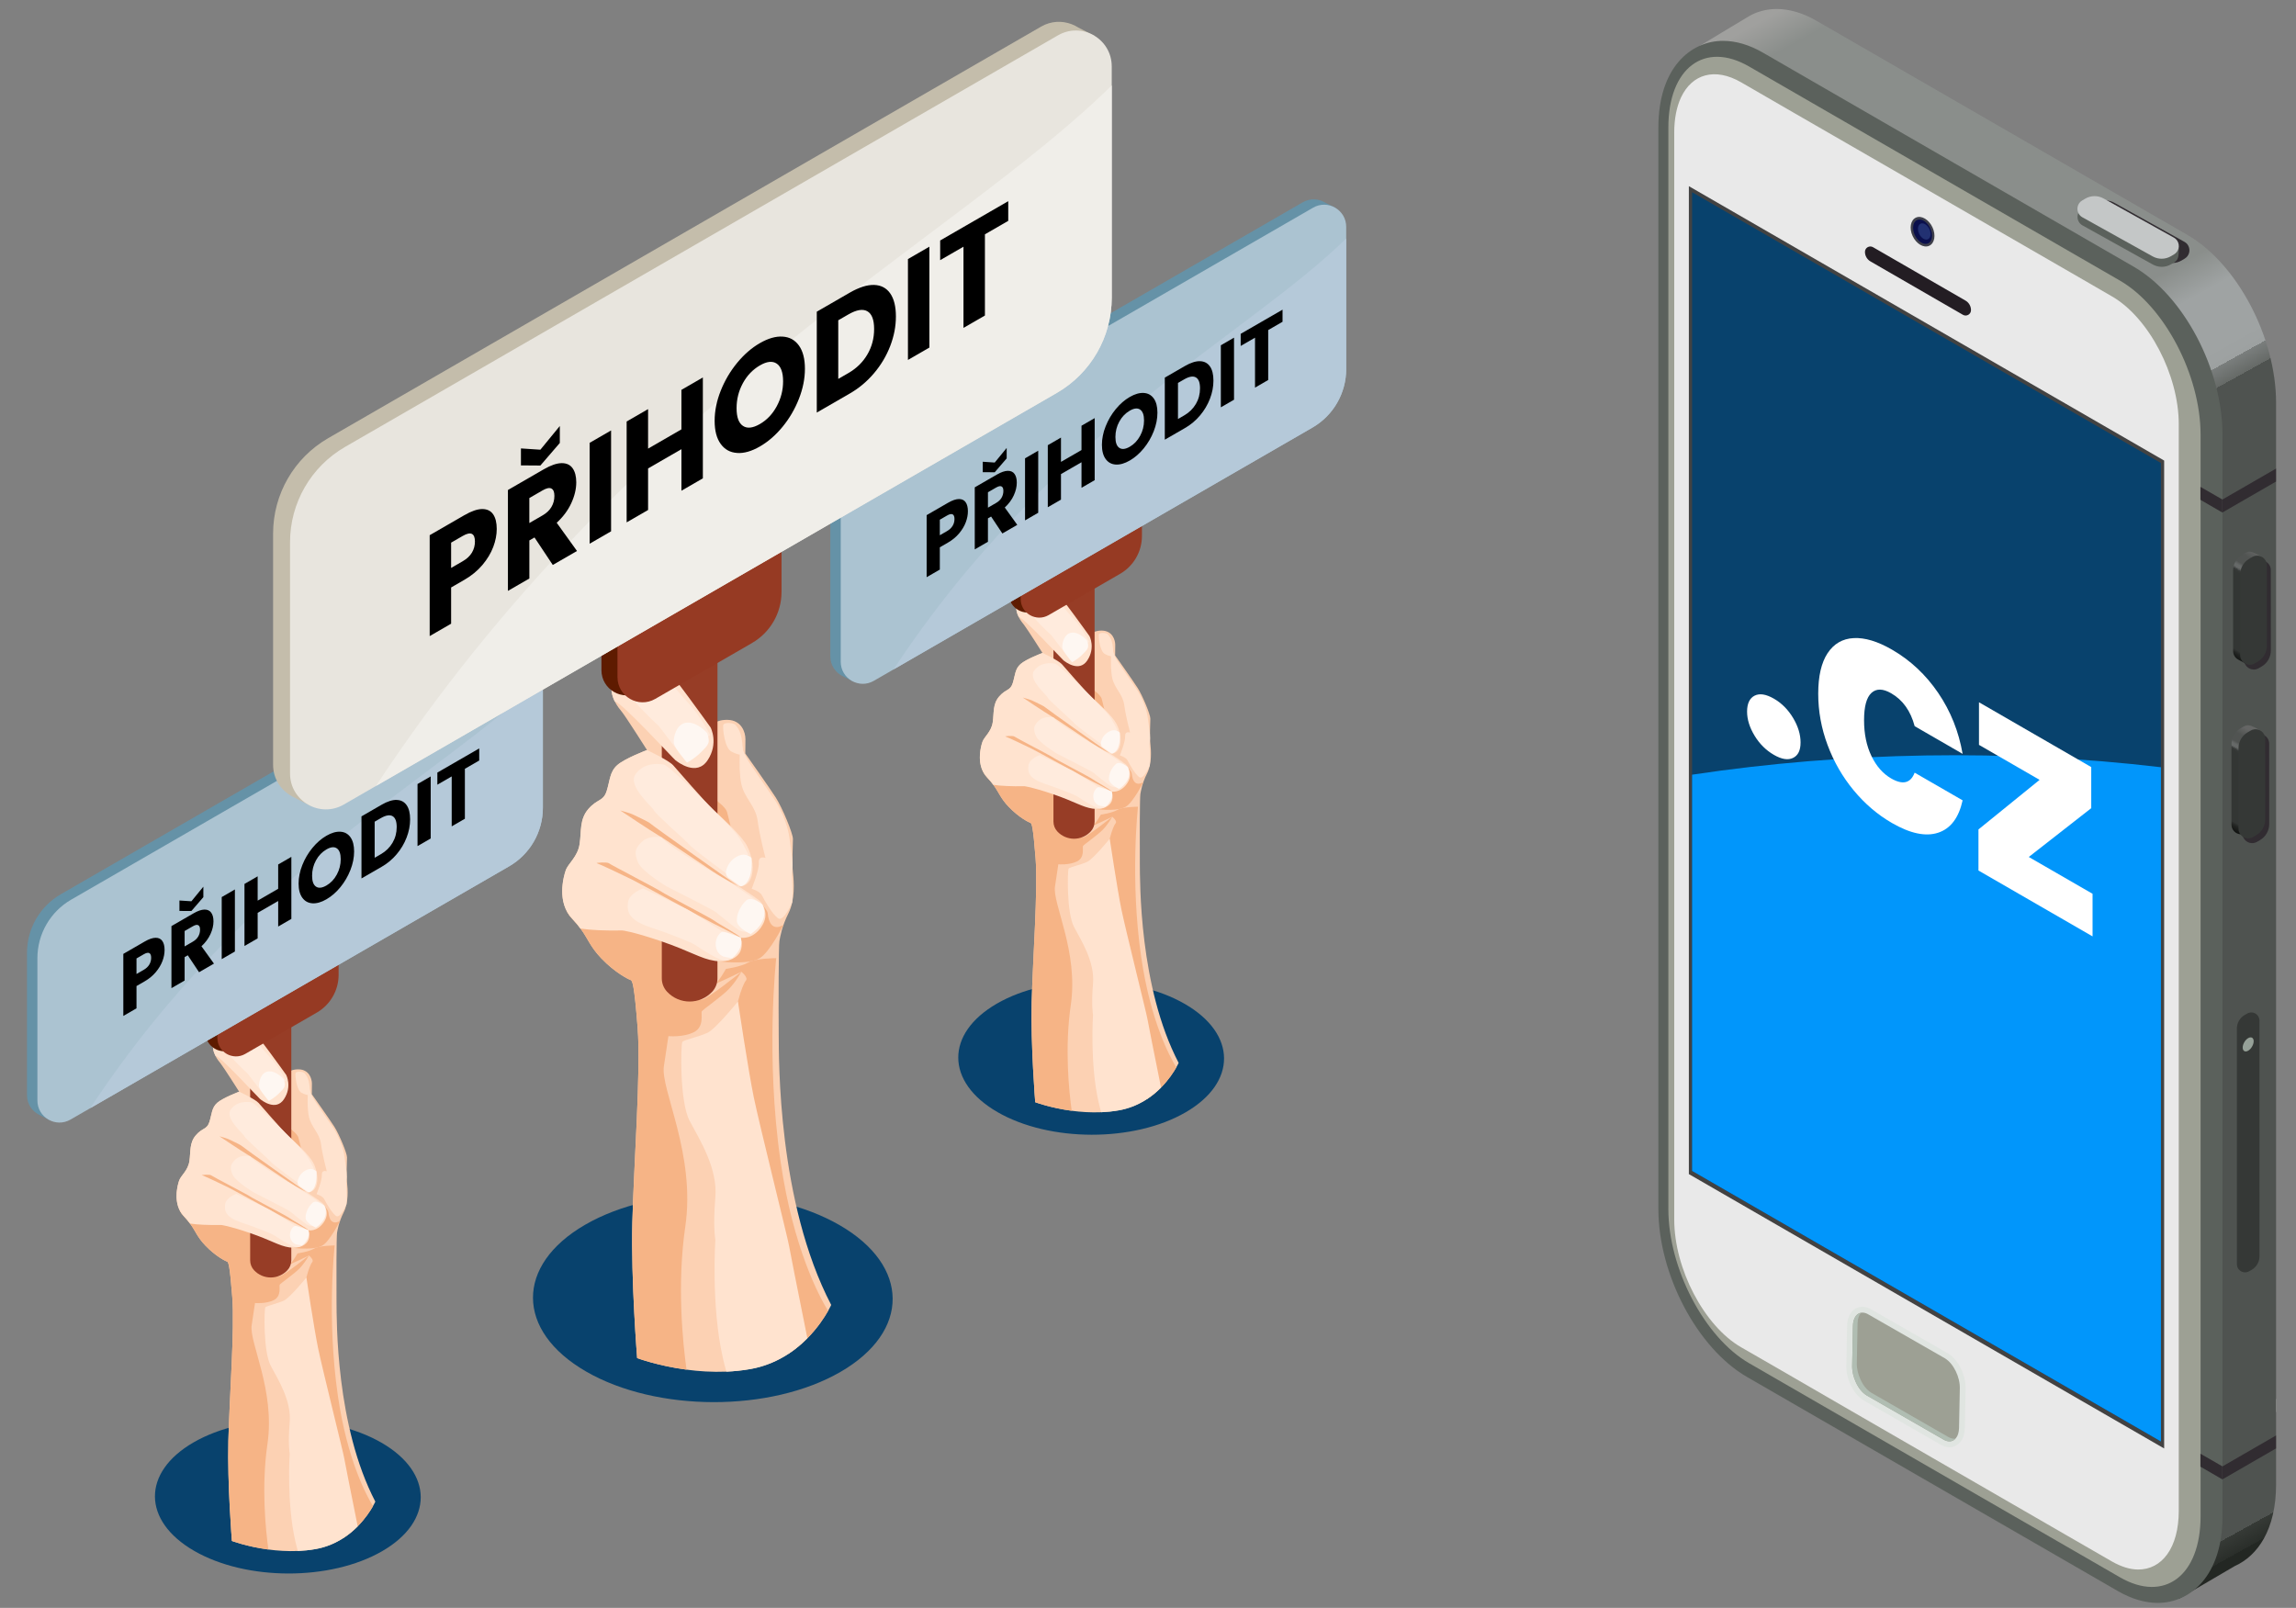 <?xml version="1.0" encoding="UTF-8"?>
<svg id="Vrstva_1" data-name="Vrstva 1" xmlns="http://www.w3.org/2000/svg" xmlns:xlink="http://www.w3.org/1999/xlink" viewBox="0 0 1148 804">
  <rect x="0" y="0" width="1148" height="804" fill="#808080" stroke="none"/>
  <defs>
    <style>
      .cls-1 {
        fill: #231d23;
      }

      .cls-1, .cls-2, .cls-3, .cls-4, .cls-5, .cls-6, .cls-7, .cls-8, .cls-9, .cls-10, .cls-11, .cls-12, .cls-13, .cls-14, .cls-15, .cls-16, .cls-17, .cls-18, .cls-19, .cls-20, .cls-21, .cls-22, .cls-23, .cls-24, .cls-25, .cls-26, .cls-27, .cls-28, .cls-29, .cls-30, .cls-31, .cls-32, .cls-33, .cls-34, .cls-35, .cls-36 {
        stroke-width: 0px;
      }

      .cls-2 {
        fill: #223172;
      }

      .cls-3 {
        fill: #000;
      }

      .cls-4 {
        fill: #e8e5de;
      }

      .cls-5 {
        fill: #0a0f4c;
      }

      .cls-6 {
        fill: url(#_Áĺçűě_ííűé_ăđŕäčĺíň_18);
      }

      .cls-7 {
        fill: #b0bdb2;
      }

      .cls-8 {
        fill: #312c31;
      }

      .cls-9 {
        fill: #fef7f2;
      }

      .cls-10 {
        fill: #424242;
      }

      .cls-11 {
        fill: #ffebdd;
      }

      .cls-12 {
        fill: #f6b486;
      }

      .cls-13 {
        fill: url(#_Áĺçűě_ííűé_ăđŕäčĺíň_17);
      }

      .cls-14 {
        fill: #abc3d1;
      }

      .cls-15 {
        fill: #96a198;
      }

      .cls-16 {
        fill: #ffe3cf;
      }

      .cls-17 {
        fill: #e0e5e1;
      }

      .cls-18 {
        fill: #fcd1b3;
      }

      .cls-19 {
        fill: #0196fb;
      }

      .cls-20 {
        fill: url(#_Áĺçűě_ííűé_ăđŕäčĺíň_18-2);
      }

      .cls-21 {
        fill: #5b615c;
      }

      .cls-22 {
        fill: #b5c9d9;
      }

      .cls-23 {
        fill: #353836;
      }

      .cls-24 {
        fill: #963a23;
      }

      .cls-25 {
        fill: #c4c7c7;
      }

      .cls-26 {
        fill: #08426d;
      }

      .cls-27 {
        fill: #3e3f4a;
      }

      .cls-28 {
        fill: #5e1b00;
      }

      .cls-29 {
        fill: #c4bdab;
      }

      .cls-30 {
        fill: #fff;
      }

      .cls-31 {
        fill: #6592a7;
      }

      .cls-32 {
        fill: #efedeb;
      }

      .cls-33 {
        fill: #973d26;
      }

      .cls-34 {
        fill: #f0eee9;
      }

      .cls-35 {
        fill: #e9e9e9;
      }

      .cls-36 {
        fill: #9da094;
      }
    </style>
    <linearGradient id="_Áĺçűě_ííűé_ăđŕäčĺíň_17" data-name="Áĺçűě˙ííűé ăđŕäčĺíň 17" x1="2490.32" y1="749.45" x2="2927.39" y2="-40.74" gradientTransform="translate(3695.2) rotate(-180) scale(1 -1)" gradientUnits="userSpaceOnUse">
      <stop offset="0" stop-color="#222622"/>
      <stop offset=".02" stop-color="#232723"/>
      <stop offset=".02" stop-color="#2a2e2a"/>
      <stop offset=".03" stop-color="#363a36"/>
      <stop offset=".03" stop-color="#464a47"/>
      <stop offset=".03" stop-color="#4f5350"/>
      <stop offset=".59" stop-color="#4f5350"/>
      <stop offset=".59" stop-color="#666a67"/>
      <stop offset=".6" stop-color="#7a7e7d"/>
      <stop offset=".6" stop-color="#8b8f8e"/>
      <stop offset=".6" stop-color="#969a9a"/>
      <stop offset=".6" stop-color="#9da1a1"/>
      <stop offset=".61" stop-color="#9fa3a3"/>
      <stop offset=".64" stop-color="#9fa3a3"/>
      <stop offset=".66" stop-color="#8a8e8b"/>
      <stop offset=".87" stop-color="#8a8e8b"/>
      <stop offset=".89" stop-color="#a0a09e"/>
    </linearGradient>
    <linearGradient id="_Áĺçűě_ííűé_ăđŕäčĺíň_18" data-name="Áĺçűě˙ííűé ăđŕäčĺíň 18" x1="2559.44" y1="365.81" x2="2592.14" y2="424.9" gradientTransform="translate(3695.2) rotate(-180) scale(1 -1)" gradientUnits="userSpaceOnUse">
      <stop offset=".07" stop-color="#656665"/>
      <stop offset=".13" stop-color="#515452"/>
      <stop offset=".19" stop-color="#515452"/>
      <stop offset=".21" stop-color="#666968"/>
      <stop offset=".23" stop-color="#666968"/>
      <stop offset=".23" stop-color="#5c5f5e"/>
      <stop offset=".24" stop-color="#494c4b"/>
      <stop offset=".24" stop-color="#3c3f3e"/>
      <stop offset=".25" stop-color="#353836"/>
      <stop offset=".26" stop-color="#333634"/>
      <stop offset=".72" stop-color="#333634"/>
      <stop offset=".74" stop-color="#232523"/>
      <stop offset=".78" stop-color="#111311"/>
      <stop offset=".81" stop-color="#0b0d0b"/>
    </linearGradient>
    <linearGradient id="_Áĺçűě_ííűé_ăđŕäčĺíň_18-2" data-name="Áĺçűě˙ííűé ăđŕäčĺíň 18" x1="2556.04" y1="276.72" x2="2593.38" y2="338.64" xlink:href="#_Áĺçűě_ííűé_ăđŕäčĺíň_18"/>
  </defs>
  <g>
    <polygon class="cls-32" points="1138 706.03 1111.18 721.52 1111.18 715.04 1138 699.55 1138 706.03"/>
    <g>
      <path class="cls-13" d="M849.93,22.87l25.05-15.04c.57-.3,1.14-.61,1.72-.87l.06-.03h0c3.69-1.63,7.61-2.43,11.52-2.43,6.48,0,13.21,1.99,20,5.91l185.43,107.06c24.86,14.35,44.33,51.24,44.33,83.98v540.81c0,22.56-9.22,35.71-20.65,40.82l-27.98,16.39-13.67-44.33-155.91-90.01c-24.86-14.35-44.33-51.24-44.33-83.99V105.79l-25.57-82.92Z"/>
      <path class="cls-8" d="M1094.04,122.68c-.43-.73-1.05-1.32-1.8-1.74l-35.14-19.57c-2.86-1.6-6.39-1.55-9.21.13l-1.51.9c-2.29,1.36-3.04,4.34-1.68,6.64.43.72,1.05,1.32,1.79,1.74l35.15,19.56c2.86,1.6,6.38,1.56,9.2-.12l1.51-.9c2.29-1.36,3.05-4.33,1.69-6.63Z"/>
      <path class="cls-8" d="M1133.94,369.43c.42.73.64,1.56.65,2.41l.02,40.23c0,3.28-1.75,6.34-4.58,7.99l-1.52.89c-2.3,1.34-5.27.55-6.62-1.76-.42-.73-.65-1.56-.65-2.41v-40.23c-.03-3.27,1.73-6.33,4.57-7.98l1.52-.89c2.3-1.34,5.27-.55,6.61,1.75Z"/>
      <path class="cls-8" d="M1134.76,282.64c.42.73.64,1.56.65,2.41l.02,40.23c0,3.28-1.75,6.34-4.58,7.98l-1.52.89c-2.3,1.34-5.27.55-6.62-1.76-.42-.73-.65-1.56-.65-2.41v-40.22c-.03-3.27,1.73-6.33,4.57-7.98l1.52-.89c2.3-1.34,5.27-.56,6.61,1.75Z"/>
      <path class="cls-21" d="M1078.96,801.5c16.07,0,32.29-13.39,32.29-43.31V217.38c0-32.74-19.47-69.63-44.33-83.98l-185.43-107.06c-6.79-3.92-13.52-5.91-20-5.91-16.07,0-32.3,13.39-32.3,43.31v540.81c0,32.74,19.47,69.63,44.33,83.99l185.43,107.06c6.79,3.92,13.52,5.91,20,5.91Z"/>
      <path class="cls-36" d="M874.52,681.63l185.43,107.06c22.28,12.86,40.34-.79,40.34-30.5V217.38c0-29.71-18.06-64.22-40.34-77.08l-185.43-107.06c-22.28-12.86-40.34.79-40.34,30.5v540.81c0,29.71,18.06,64.22,40.34,77.08Z"/>
      <path class="cls-35" d="M837.12,66.42v543.39c0,24.68,14.98,53.24,33.44,63.87l17.24,9.93,37.8,21.89,40.29,23.28,67.06,38.73,23.05,13.3c4.59,2.61,8.88,3.95,12.89,4.01,12.02.17,20.49-10.8,20.49-29.32V212.09c0-24.62-14.98-53.24-33.38-63.87l-14.22-8.24-51.91-29.96-26.24-15.15-67.06-38.67-26.01-15.04c-13.18-7.61-24.56-4.07-30.02,7.49-2.21,4.7-3.43,10.68-3.43,17.77Z"/>
      <polygon class="cls-10" points="844.43 587.09 1082.08 724.29 1082.08 230.3 844.43 93.09 844.43 587.09"/>
      <polygon class="cls-26" points="846.05 96.12 846.05 585.5 1080.47 720.79 1080.47 231.53 846.05 96.12"/>
      <path class="cls-19" d="M846.05,387.37v198.13l234.42,135.29v-337.15c-77.38-9.13-157.64-7.81-234.42,3.73Z"/>
      <polygon class="cls-8" points="1138 240.8 1111.18 256.29 1111.18 249.8 1138 234.32 1138 240.8"/>
      <polygon class="cls-8" points="1100.21 726.91 1100.21 733.38 1111.18 739.75 1111.18 733.22 1100.21 726.91"/>
      <polygon class="cls-8" points="1100.21 243.45 1100.21 249.92 1111.18 256.29 1111.18 249.76 1100.21 243.45"/>
      <polygon class="cls-8" points="1138 724.27 1111.18 739.76 1111.18 733.28 1138 717.79 1138 724.27"/>
      <path class="cls-23" d="M1129.18,508.29c.36.61.55,1.32.55,2.04l.02,117.85c0,2.77-1.48,5.36-3.87,6.75l-1.29.74c-1.95,1.13-4.45.47-5.59-1.48-.36-.62-.55-1.32-.54-2.04l-.02-117.85c0-2.77,1.47-5.36,3.87-6.75l1.29-.74c1.95-1.13,4.46-.47,5.59,1.48Z"/>
      <path class="cls-15" d="M1126.83,520.66c0,1.74-1.23,3.85-2.74,4.73-1.51.87-2.74.17-2.74-1.56,0-1.74,1.23-3.86,2.75-4.73,1.51-.87,2.74-.17,2.74,1.57Z"/>
      <g>
        <path class="cls-6" d="M1128.93,364.56c3.43,2.16,2.1,2.87,2.1,3.73l-1.92,39.38c.01,3.28-1.75,6.33-4.58,7.98l-1.52.89c-2.3,1.34-5.27.55-6.62-1.76-.42-.73-.65-1.56-.65-2.41v-40.22c-.03-3.27,1.73-6.33,4.57-7.98l1.52-.89c2.3-1.34,4.14-.27,7.1,1.28Z"/>
        <path class="cls-23" d="M1131.96,367.04c.42.73.64,1.56.65,2.41l.02,40.23c0,3.28-1.75,6.34-4.58,7.98l-1.52.89c-2.3,1.34-5.27.55-6.62-1.75-.42-.73-.65-1.56-.65-2.41v-40.22c-.03-3.27,1.73-6.34,4.57-7.98l1.52-.89c2.3-1.34,5.27-.55,6.61,1.75Z"/>
      </g>
      <g>
        <path class="cls-20" d="M1129.75,277.77c3.43,2.16,2.1,2.87,2.1,3.73l-1.92,39.38c.01,3.28-1.75,6.33-4.58,7.98l-2.02,3.26s-2.83-1.54-4.27-2.33c-.74-.41-1.39-1.02-1.85-1.8-.42-.72-.65-1.56-.65-2.41v-40.22c-.03-3.28,1.73-6.34,4.57-7.98l1.52-.89c2.3-1.34,4.14-.27,7.1,1.28Z"/>
        <path class="cls-23" d="M1132.78,280.25c.42.73.64,1.56.65,2.41l.02,40.23c0,3.28-1.75,6.34-4.58,7.98l-1.52.89c-2.3,1.34-5.27.55-6.62-1.76-.42-.73-.65-1.56-.65-2.41v-40.22c-.03-3.27,1.73-6.33,4.57-7.98l1.52-.89c2.3-1.34,5.27-.55,6.61,1.75Z"/>
      </g>
      <g>
        <path class="cls-21" d="M1089.42,124.4c-.22-4.05-1.49-3.23-2.24-3.65l-35.35-17.46c-2.85-1.6-6.38-1.55-9.2.12l-1.52.9c-2.29,1.36-3.04,4.34-1.68,6.64.43.72,1.05,1.33,1.79,1.74l35.15,19.56c2.86,1.6,6.38,1.56,9.2-.12l1.52-.9c2.29-1.36,2.25-3.49,2.33-6.83Z"/>
        <path class="cls-25" d="M1088.72,120.55c-.43-.72-1.05-1.32-1.8-1.74l-35.14-19.57c-2.86-1.6-6.39-1.55-9.21.12l-1.51.9c-2.29,1.36-3.04,4.34-1.68,6.64.43.72,1.05,1.33,1.79,1.74l35.15,19.56c2.85,1.6,6.38,1.56,9.2-.12l1.52-.9c2.29-1.36,3.05-4.33,1.69-6.63Z"/>
      </g>
      <path class="cls-1" d="M936.52,123.61l46.22,26.69c1.71.98,2.76,2.81,2.76,4.78h0c0,2.08-2.25,3.37-4.04,2.33l-46.22-26.69c-1.71-.99-2.76-2.8-2.76-4.78,0-2.07,2.24-3.37,4.04-2.33Z"/>
      <g>
        <path class="cls-27" d="M964.56,122.92c2.74-1.2,3.5-5.34,1.69-9.24-1.81-3.9-5.5-6.09-8.24-4.89-2.74,1.2-3.5,5.34-1.69,9.24,1.81,3.9,5.5,6.09,8.24,4.89Z"/>
        <path class="cls-5" d="M962.73,121.96c-1.96-.07-4.15-1.88-5.32-4.4-1.5-3.24-.98-6.63,1.16-7.57.39-.17.82-.25,1.28-.23,1.96.06,4.15,1.87,5.32,4.4.74,1.59,1.01,3.27.77,4.72-.23,1.4-.92,2.41-1.92,2.85-.39.17-.82.25-1.28.24Z"/>
        <path class="cls-2" d="M963.09,119.79c-1.3-.04-2.75-1.24-3.53-2.92-1-2.15-.65-4.4.77-5.02.26-.11.54-.17.85-.16,1.3.04,2.75,1.25,3.53,2.92.49,1.06.67,2.16.51,3.13-.16.93-.61,1.6-1.28,1.89-.26.11-.54.17-.85.16Z"/>
      </g>
      <g>
        <path class="cls-17" d="M974.76,723.67c2.23,0,4.21-1.02,5.58-2.88,1.23-1.43,1.97-3.7,2.08-6.58l.39-19.85c.2-6.66-3.62-14.39-8.71-17.55l-38.26-21.95c-1.48-.92-3.08-1.42-4.64-1.42-3.66,0-7.44,2.91-7.64,9.42l-.39,19.83c-.1,3.16.64,6.53,2.13,9.73,1.49,3.37,3.81,6.17,6.51,7.82l38.33,22.03c1.49.92,3.07,1.4,4.61,1.4Z"/>
        <path class="cls-36" d="M926.08,682.74c-.08,2.79.59,5.74,1.86,8.44,1.27,2.87,3.2,5.23,5.4,6.58l38.25,21.98c2.61,1.6,4.97,1.26,6.41-.68.93-1.09,1.44-2.78,1.52-4.97l.39-19.8c.17-5.65-3.12-12.41-7.34-15.02l-38.17-21.89c-4.21-2.62-7.76-.09-7.93,5.57l-.39,19.79Z"/>
        <path class="cls-7" d="M926.47,662.95c.11-3.73,1.71-6.04,3.99-6.46-.98,1.12-1.6,2.87-1.66,5.13l-.39,19.79c-.08,2.78.59,5.74,1.86,8.44,1.27,2.87,3.2,5.23,5.4,6.58l38.25,21.98c1.36.83,2.63,1.12,3.76.95-1.45,1.62-3.64,1.87-6.08.38l-38.25-21.98c-2.2-1.35-4.14-3.71-5.4-6.58-1.27-2.7-1.94-5.66-1.86-8.44l.39-19.79Z"/>
      </g>
    </g>
  </g>
  <g>
    <path class="cls-26" d="M592.71,556.26c-25.87,14.93-67.94,14.86-93.97-.17-26.03-15.03-26.16-39.32-.29-54.25,25.87-14.93,67.94-14.86,93.97.17,26.03,15.03,26.16,39.32.29,54.25Z"/>
    <g>
      <path class="cls-31" d="M667.9,104.04l-5.09-2.59c-.63-.4-1.29-.74-1.99-1.01l-.08-.04h0c-2.91-1.09-6.3-1-9.38.77l-219.28,126.6c-10.47,6.04-16.91,17.21-16.91,29.3v71.14c0,4.39,2.47,7.92,5.86,9.73h0s5.76,2.97,5.76,2.97l1.3-1.83c1.23-.22,2.45-.63,3.63-1.31l219.28-126.6c10.47-6.04,16.91-17.21,16.91-29.3v-71.14c0-1.84-.45-3.51-1.2-4.99l1.2-1.69Z"/>
      <g>
        <path class="cls-18" d="M589.32,531.49s-.37.85-1.15,2.22c-1.33,2.35-3.82,6.24-7.65,10.1-1.98,2-4.3,3.99-7,5.76-3.91,2.57-8.59,4.66-14.13,5.64-2.96.52-5.93.82-8.82.95-5.23.21-10.24-.13-14.71-.73-10.67-1.42-18.25-4.28-18.25-4.28,0,0-2.31-28.68-1.77-50.1.53-21.41,3.19-55.77,1.95-71.87-1.24-16.11-1.95-17.53-2.57-17.71-.62-.18-5.66-2.57-10.89-8.05-4.07-4.27-4.81-7.1-7.65-10.97-.81-1.1-1.78-2.29-3.06-3.63-.85-.89-1.52-1.86-2.05-2.86-3.01-5.77-1.11-12.84-.34-15.03.88-2.56,4.42-4.95,5.13-9.73.71-4.78-.09-9.08,3.23-12.93,3.32-3.85,5.53-2.74,6.78-6.68,1.23-3.94,1.1-7.09,3.93-9.56,2.84-2.49,10.94-5.53,10.94-5.53,0,0-7.62-12.01-9.14-13.94-.72-.91-1.87-2.24-2.76-4.04-.99-2-1.66-4.57-1.02-7.79,1.2-6.11,8.17-7.44,9.62-7.44s7.57,1,9.7,2.39c2.05,1.35,16.16,21.09,17.1,22.41.03.05.04.07.04.07,0,0,.98-2.92,6.2-2.84,5.21.09,6.64,4.64,6.64,7.09s-.05,5.35-.05,5.35c0,0,8.96,12.65,11.29,16.3,2.33,3.65,6.31,13.15,6.31,15.27s-.4,9.03,0,12.48c.39,3.45.86,9.95-1.67,15-2.52,5.04-2.98,8.57-3.31,10.16-.33,1.59-.35,24.56-.27,34.38.09,9.83-.39,62.14,19.39,100.11Z"/>
        <path class="cls-12" d="M556.12,408.41c-.12.22-2.07,3.79-4.74,6.5-2.74,2.79-9.46,7.43-9.87,8.1-.4.66,1.06,5.7-2.92,7.69-3.98,2-9.42,1.47-9.42,1.47,0,0-.4,2.66-1.68,11.15-1.29,8.5,11.83,32.5,7.91,59.22-3.13,21.35-.92,42.99.46,52.88-10.67-1.42-18.25-4.28-18.25-4.28,0,0-2.31-28.68-1.77-50.1.53-21.41,3.19-55.77,1.95-71.87-1.24-16.11-1.95-17.53-2.57-17.71-.62-.18-5.66-2.57-10.89-8.05-4.07-4.27-4.81-7.1-7.65-10.97-.81-1.1-1.78-2.29-3.06-3.63-.85-.89-1.52-1.86-2.05-2.86,6.98-7.91,15.03,1.18,22.58,3.87,7.83,2.79,19,9.77,19,9.77,0,0,3.22,5.85,3.04,6.38-.18.53-2.78,8.68-1.47,10.4,1.34,1.73,4.53,2.93,7.03,2.26,2.46-.66,13.89-9.86,14.35-10.22Z"/>
        <path class="cls-12" d="M588.17,533.71c-1.33,2.35-3.82,6.24-7.65,10.1-1.98,2-4.3,3.99-7,5.76-2.08-.16-3.88-1.74-4.51-5.86-1.73-11.15-15.09-98.44-15.63-109.76-.53-11.33,3.27-21.02,4.38-22.22,1.1-1.2-1.64-3.31-1.64-3.31,0,0-10.89,5.26-9.49,4.24,1.4-1.01,3.79-5.31,3.79-5.31,0,0,5.56-.79,8.26-2.38,2.7-1.58,10.31-1.59,10.31-1.59,0,0-4.07,36.15,1.61,75.18,4.66,31.99,14.24,49.78,17.55,55.16Z"/>
        <path class="cls-12" d="M542.07,331.98s-1.37,1.54,0,4.46c1.37,2.92,4.16,8.17,5.69,9.36,1.53,1.19,2.86,2.59,3.12,3.72s1.28,5.09,1.28,5.09c0,0-20.39-14.23-21.23-22.51-.84-8.28,11.13-.12,11.13-.12Z"/>
        <path class="cls-12" d="M571.72,391.03s-5.06,10.1-8.78,12.34c-3.72,2.25-12.15,1.61-15.25,1.12-3.1-.48,13.7-23.47,13.7-23.47,0,0,4.32,4.18,4.47,5.74.8,7.98,5.86,4.26,5.86,4.26Z"/>
        <path class="cls-16" d="M574.9,382.78s-3.12,7.35-5.24,5.84c-2.12-1.51-5.05-6.64-5.84-8.32-.8-1.68-3.89-2.57-3.89-2.57,0,0,2.82-6.9,2.65-9.65-.18-2.74,2.46-1.77,2.46-1.77,0,0-2.19-8.23-2.9-13.72-.71-5.49-4.87-8.32-6.02-13.54-.67-3.03-.74-7.64-.58-10.84.12-2.31.35-3.89.58-3.59.53.71.11,2.39,3.82,7.79,3.71,5.4,8.31,12.13,8.31,12.13,0,0,4.58,6.64,5.66,14.52,1.09,7.88,1.36,9.41.99,11.92-.37,2.51.46,7.11,0,11.8Z"/>
        <path class="cls-16" d="M556.45,328.27s-1.59.07-4.05-1.26c-2.46-1.33-3.19-8.43-2.99-9.69.2-1.26,3.92-1,4.65,0,.73,1,1.92,2.16,2.39,6.41.53,4.78,0,4.55,0,4.55Z"/>
        <path class="cls-18" d="M545.47,320.1s1.01,1.6.39,6.38c-.62,4.78-3.04,8.32-3.27,9.43-.23,1.11,2.86,6.83,2.86,6.83,0,0-6.44-5.3-6.97-6.43-.53-1.13-3.86-4.53-3.08-5.95.78-1.42,10.08-10.25,10.08-10.25Z"/>
        <path class="cls-33" d="M526.73,389.86v20.97c0,1.83.69,3.58,1.93,4.92h0c4.51,4.86,12.2,4.86,16.71,0h0c1.24-1.34,1.93-3.09,1.93-4.92v-50.54l-20.57-11.51v41.07Z"/>
        <polygon class="cls-33" points="526.73 331.13 526.73 235.13 547.3 231.1 547.3 318.34 547.3 350.57 526.73 331.13"/>
        <path class="cls-16" d="M580.52,543.81c-4.83,4.9-11.78,9.75-21.13,11.4-2.96.52-5.93.82-8.82.95-.48-1.71-.9-3.39-1.27-5.01-4.42-19.3-2.79-43.73-2.79-43.73,0,0-.92-4.78,0-15.57.92-10.8-5.7-21.24-9.49-28.33-3.79-7.09-3.29-28.5-2.69-29.21.62-.71,6.3-1.94,9.3-3.37,3.01-1.41,11.23-11.54,11.23-11.54,0,0,3.82,25.52,5.86,35.43,2.04,9.92,12.83,53.11,13,54.7.1.79,3.41,17.47,6.79,34.28Z"/>
        <path class="cls-16" d="M543.68,330.2c-4.11,6.25-11.15.62-11.95,0-.8-.62-20.1-21.67-22.39-21.69-.99-2-1.66-4.57-1.02-7.79,1.2-6.11,8.17-7.44,9.62-7.44s7.57,1,9.7,2.39c2.05,1.35,16.16,21.09,17.1,22.41.03.05.04.07.04.07,0,0,3.02,5.79-1.1,12.03Z"/>
        <path class="cls-11" d="M544.57,320.96s-3.59-7.22-8.1-11.91c-4.52-4.69-8.85-11.51-12.57-12.57-3.72-1.06-5.49-2.48-11.33.88-5.84,3.36,13.01,20.18,13.01,20.18,0,0,7.53,9.86,7.65,10.03.12.16,11.34-6.62,11.34-6.62Z"/>
        <path class="cls-9" d="M543.46,320.2s-3.58-4.2-7.52-3.85c-3.94.35-4.96,5.58-4.78,7.43.18,1.86,4.87,7.35,4.87,7.35,0,0,2.79-1.42,5.27-3.94,2.48-2.52,3.59-3.27,2.17-6.99Z"/>
        <path class="cls-16" d="M563.49,391.87c-3.39,4.84-7.64,3.92-7.64,3.92,0,0,.93,2.45,0,4.84-.93,2.39-4.31,4.52-9.56,3.72-5.25-.8-8.9-3.52-19.78-7.23-10.9-3.72-14.34-3.98-14.34-3.98-6.64.11-11.63-.13-15.49-.7-.81-1.1-1.78-2.29-3.06-3.63-5.76-6.02-3.28-15.32-2.39-17.89.88-2.56,4.42-4.95,5.13-9.73.71-4.78-.09-9.08,3.23-12.93,3.32-3.85,5.53-2.74,6.78-6.68,1.23-3.94,1.1-7.09,3.93-9.56,2.84-2.49,10.94-5.53,10.94-5.53,0,0,7.97,3.72,9.69,5.62,1.73,1.9,11.44,13.3,15.23,16.81,3.78,3.53,10.16,9.3,12.08,13.02,1.92,3.72,2.79,8.63,1.39,12.01-1.31,3.19-4.21,2.91-4.55,2.87.49.32,7.23,4.66,7.93,5.49.73.87,3.86,4.72.47,9.56Z"/>
        <path class="cls-12" d="M555.09,376.82s-4.55-2.21-9.39-5.39c-4.85-3.19-17.93-12.15-20.38-13.54-2.46-1.39-13.94-9.09-13.94-9.09,0,0,3.85,1.06,4.45,1.39.6.33,6.11,2.79,6.7,3.45.6.66,30.91,22.11,32.56,23.19Z"/>
        <path class="cls-12" d="M555.86,395.79s-6.57-3.52-9.96-5.18c-3.39-1.66-26.49-14.47-30.41-16.4-3.92-1.93-11.95-5.71-12.75-5.91-.8-.2,3.85-.53,4.45,0,.6.53,19.05,10.09,19.58,10.62.53.53,18.12,9.63,19.39,10.62,1.26,1,9.49,5.45,9.69,6.24Z"/>
        <path class="cls-11" d="M519.81,377.6s-5.11,1.73-5.58,5.18c-.46,3.45.38,6.55,8.08,9.12,7.7,2.57,15.22,5.56,16.73,6.58,1.5,1.03,7.1,4.68,9.83,5.54,2.72.86,4.7-1.08,5.6-2.45s-5.24-7.97-5.24-7.97c0,0-10.12-6.61-12.71-8.03-2.59-1.41-16.7-7.97-16.7-7.97Z"/>
        <path class="cls-11" d="M526.73,358.76s-4.43-1.03-7.26,1.54c-2.83,2.57-2.92,4.38-1.5,7.72,1.42,3.34,10.45,8.8,10.45,8.8,0,0,17.55,8.88,18.22,9.5.67.62,7.25,5.91,8.55,6.67,1.29.76,3.97,1.01,4.75,0,.79-1.01,2.12-10.67,2.12-10.67,0,0-5.91-4.12-9.04-6.21-3.12-2.09-24.68-14.17-26.29-17.35Z"/>
        <path class="cls-11" d="M544.91,347.69s-15.51-15.52-17.42-15.84c-1.91-.32-7.16-.94-10.42,3.49-3.26,4.43,6.29,12.13,6.78,13.45.49,1.33,11.86,11.15,13.17,12.75,1.31,1.59,13.41,10.45,13.41,10.45l8.26-6.85s-2.53-5.59-5.05-8.42c-2.51-2.84-8.73-9.02-8.73-9.02Z"/>
        <path class="cls-9" d="M559.87,366.37s-1.84-2.06-4.69-.86c-2.86,1.2-4.31,3.63-4.7,5.73-.4,2.09,1.66,2.95,1.66,2.95,0,0,3.63,2.66,3.8,2.64.17-.02,4.57-.58,3.94-10.46Z"/>
        <path class="cls-9" d="M563.91,383.53s-4.07-3.34-6.06-1.41c-1.99,1.93-3.45,4.71-3.39,7.43.07,2.72,5.11,4.91,5.11,4.91,0,0,7.33-4.4,4.33-10.93Z"/>
        <path class="cls-9" d="M555.86,395.79s-5.81-2.36-6.64-2.19c-.83.17-2.82,2.09-2.56,5.04.27,2.95,2.26,3.95,3.02,4.18.76.23,3.01.54,3.01.54,0,0,4.59-3.53,3.16-7.58Z"/>
      </g>
      <path class="cls-28" d="M554.14,284.37l-35.76,20.65c-6.2,3.58-13.95-.89-13.95-8.05v-35l60.62-35v38.51c0,7.79-4.16,14.99-10.91,18.89Z"/>
      <path class="cls-24" d="M560.06,286.93l-35.76,20.65c-6.2,3.58-13.95-.89-13.95-8.05v-35l60.62-35v38.51c0,7.79-4.16,14.99-10.91,18.89Z"/>
      <path class="cls-14" d="M673.1,113.41v71.13c0,12.09-6.43,23.25-16.92,29.3l-209.41,120.91-9.86,5.69c-7.35,4.26-16.55-1.06-16.55-9.54v-71.15c0-12.09,6.45-23.26,16.92-29.3l219.27-126.6c7.35-4.24,16.55,1.06,16.55,9.56Z"/>
      <path class="cls-22" d="M673.1,119.23v65.3c0,12.09-6.43,23.25-16.92,29.3l-209.41,120.91c78.73-119.36,176.61-166.62,226.33-215.51Z"/>
      <g>
        <path class="cls-3" d="M482.87,261.21c-.72,1.9-1.83,3.74-3.32,5.52-1.49,1.77-3.34,3.3-5.55,4.58l-4.09,2.36v11.14l-6.59,3.81v-31.03l10.68-6.17c2.16-1.25,3.98-1.87,5.48-1.88,1.49,0,2.61.53,3.35,1.6.75,1.07,1.12,2.58,1.12,4.53,0,1.8-.36,3.65-1.08,5.55ZM476.31,262.94c.62-1.03.93-2.17.93-3.41s-.31-2.02-.93-2.34c-.62-.32-1.56-.12-2.81.61l-3.59,2.07v7.78l3.59-2.07c1.26-.73,2.2-1.61,2.81-2.64Z"/>
        <path class="cls-3" d="M501.18,266.75l-5.63-8.46-1.58.91v11.71l-6.59,3.81v-31.03l11.07-6.39c2.13-1.23,3.95-1.85,5.46-1.87,1.5-.01,2.63.51,3.37,1.57.75,1.06,1.12,2.5,1.12,4.33,0,2.06-.51,4.2-1.52,6.4s-2.51,4.22-4.49,6.04l6.25,8.68-7.44,4.3ZM503.34,229.21l-5.98,6.94-5.98-.04v-5.22l5.98.4,5.98-7.3v5.21ZM493.97,253.85l4.09-2.36c1.21-.7,2.11-1.56,2.72-2.59.6-1.03.91-2.16.91-3.4s-.3-1.93-.91-2.26c-.6-.33-1.51-.14-2.72.55l-4.09,2.36v7.69Z"/>
        <path class="cls-3" d="M519.11,225.37v31.03l-6.59,3.81v-31.03l6.59-3.81Z"/>
        <path class="cls-3" d="M547.34,209.07v31.03l-6.59,3.81v-12.77l-10.26,5.92v12.77l-6.59,3.81v-31.03l6.59-3.81v12.16l10.26-5.92v-12.16l6.59-3.81Z"/>
        <path class="cls-3" d="M557.88,232.29c-2.12-.13-3.8-1.05-5.05-2.76-1.25-1.71-1.87-4.08-1.87-7.12s.62-6.12,1.87-9.26c1.25-3.14,2.93-6,5.05-8.58,2.12-2.58,4.45-4.6,7-6.07,2.54-1.47,4.88-2.14,7-2.01,2.12.13,3.79,1.05,5.01,2.76,1.22,1.71,1.83,4.09,1.83,7.12s-.62,6.12-1.85,9.27-2.9,6-5.01,8.58-4.43,4.59-6.98,6.06c-2.54,1.47-4.88,2.14-7,2.01ZM570.07,217.92c1.3-2.4,1.95-4.96,1.95-7.67s-.65-4.55-1.95-5.44c-1.3-.89-3.03-.71-5.19.54-2.19,1.26-3.93,3.08-5.22,5.45-1.3,2.37-1.95,4.94-1.95,7.71s.65,4.55,1.95,5.44c1.3.88,3.04.7,5.22-.56,2.16-1.25,3.89-3.07,5.19-5.47Z"/>
        <path class="cls-3" d="M600.01,180.61c2.13.07,3.79.93,4.96,2.6,1.17,1.67,1.75,4.03,1.75,7.1s-.59,6.07-1.75,9.1c-1.17,3.03-2.83,5.82-4.97,8.35-2.15,2.54-4.63,4.62-7.46,6.25l-10.14,5.85v-31.03l10.14-5.85c2.85-1.65,5.35-2.44,7.48-2.37ZM597.93,202.01c1.39-2.36,2.08-4.97,2.08-7.83s-.69-4.68-2.08-5.47c-1.39-.79-3.33-.46-5.82.97l-3.12,1.8v18.03l3.12-1.8c2.49-1.44,4.43-3.34,5.82-5.71Z"/>
        <path class="cls-3" d="M617.01,168.84v31.03l-6.59,3.81v-31.03l6.59-3.81Z"/>
        <path class="cls-3" d="M641.27,154.84v6.06l-7.17,4.14v24.97l-6.59,3.81v-24.97l-7.17,4.14v-6.06l20.94-12.09Z"/>
      </g>
    </g>
  </g>
  <g>
    <path class="cls-26" d="M191.05,775.66c-25.87,14.93-67.94,14.86-93.97-.17-26.03-15.03-26.16-39.32-.29-54.25,25.87-14.93,67.94-14.86,93.97.17,26.03,15.03,26.16,39.32.29,54.25Z"/>
    <g>
      <path class="cls-31" d="M266.24,323.43l-5.09-2.59c-.63-.4-1.29-.74-1.99-1.01l-.08-.04h0c-2.91-1.09-6.3-1-9.38.77L30.41,447.15c-10.47,6.04-16.91,17.21-16.91,29.3v71.14c0,4.39,2.47,7.92,5.86,9.73h0s5.76,2.97,5.76,2.97l1.3-1.83c1.23-.22,2.45-.63,3.63-1.31l219.28-126.6c10.47-6.04,16.91-17.21,16.91-29.3v-71.14c0-1.84-.45-3.51-1.2-4.99l1.2-1.69Z"/>
      <g>
        <path class="cls-18" d="M187.66,750.88s-.37.85-1.15,2.22c-1.33,2.35-3.82,6.24-7.65,10.1-1.98,2-4.3,3.99-7,5.76-3.91,2.57-8.59,4.66-14.13,5.64-2.96.52-5.93.82-8.82.95-5.23.21-10.24-.13-14.71-.73-10.67-1.42-18.25-4.28-18.25-4.28,0,0-2.31-28.68-1.77-50.1.53-21.41,3.19-55.77,1.95-71.87-1.24-16.11-1.95-17.53-2.57-17.71-.62-.18-5.66-2.57-10.89-8.05-4.07-4.27-4.81-7.1-7.65-10.97-.81-1.1-1.78-2.29-3.06-3.63-.85-.89-1.52-1.86-2.05-2.86-3.01-5.77-1.11-12.84-.34-15.03.88-2.56,4.42-4.95,5.13-9.73.71-4.78-.09-9.08,3.23-12.93,3.32-3.85,5.53-2.74,6.78-6.68,1.23-3.94,1.1-7.09,3.93-9.56,2.84-2.49,10.94-5.53,10.94-5.53,0,0-7.62-12.01-9.14-13.94-.72-.91-1.87-2.24-2.76-4.04-.99-2-1.66-4.57-1.02-7.79,1.2-6.11,8.17-7.44,9.62-7.44s7.57,1,9.7,2.39c2.05,1.35,16.16,21.09,17.1,22.41.03.05.04.07.04.07,0,0,.98-2.92,6.2-2.84,5.21.09,6.64,4.64,6.64,7.09s-.05,5.35-.05,5.35c0,0,8.96,12.65,11.29,16.3,2.33,3.65,6.31,13.15,6.31,15.27s-.4,9.03,0,12.48c.39,3.45.86,9.95-1.67,15-2.52,5.04-2.98,8.57-3.31,10.16-.33,1.59-.35,24.56-.27,34.38.09,9.83-.39,62.14,19.39,100.11Z"/>
        <path class="cls-12" d="M154.46,627.8c-.12.22-2.07,3.79-4.74,6.5-2.74,2.79-9.46,7.43-9.87,8.1-.4.66,1.06,5.7-2.92,7.69-3.98,2-9.42,1.47-9.42,1.47,0,0-.4,2.66-1.68,11.15-1.29,8.5,11.83,32.5,7.91,59.22-3.13,21.35-.92,42.99.46,52.88-10.67-1.42-18.25-4.28-18.25-4.28,0,0-2.31-28.68-1.77-50.1.53-21.41,3.19-55.77,1.95-71.87-1.24-16.11-1.95-17.53-2.57-17.71-.62-.18-5.66-2.57-10.89-8.05-4.07-4.27-4.81-7.1-7.65-10.97-.81-1.1-1.78-2.29-3.06-3.63-.85-.89-1.52-1.86-2.05-2.86,6.98-7.91,15.03,1.18,22.58,3.87,7.83,2.79,19,9.77,19,9.77,0,0,3.22,5.85,3.04,6.38-.18.53-2.78,8.68-1.47,10.4,1.34,1.73,4.53,2.93,7.03,2.26,2.46-.66,13.89-9.86,14.35-10.22Z"/>
        <path class="cls-12" d="M186.51,753.1c-1.33,2.35-3.82,6.24-7.65,10.1-1.98,2-4.3,3.99-7,5.76-2.08-.16-3.88-1.74-4.51-5.86-1.73-11.15-15.09-98.44-15.63-109.76-.53-11.33,3.27-21.02,4.38-22.22,1.1-1.2-1.64-3.31-1.64-3.31,0,0-10.89,5.26-9.49,4.24,1.4-1.01,3.79-5.31,3.79-5.31,0,0,5.56-.79,8.26-2.38,2.7-1.58,10.31-1.59,10.31-1.59,0,0-4.07,36.15,1.61,75.18,4.66,31.99,14.24,49.78,17.55,55.16Z"/>
        <path class="cls-12" d="M140.41,551.37s-1.37,1.54,0,4.46c1.37,2.92,4.16,8.17,5.69,9.36,1.53,1.19,2.86,2.59,3.12,3.72s1.28,5.09,1.28,5.09c0,0-20.39-14.23-21.23-22.51-.84-8.28,11.13-.12,11.13-.12Z"/>
        <path class="cls-12" d="M170.06,610.42s-5.06,10.1-8.78,12.34c-3.72,2.25-12.15,1.61-15.25,1.12-3.1-.48,13.7-23.47,13.7-23.47,0,0,4.32,4.18,4.47,5.74.8,7.98,5.86,4.26,5.86,4.26Z"/>
        <path class="cls-16" d="M173.25,602.17s-3.12,7.35-5.24,5.84c-2.12-1.51-5.05-6.64-5.84-8.32-.8-1.68-3.89-2.57-3.89-2.57,0,0,2.82-6.9,2.65-9.65-.18-2.74,2.46-1.77,2.46-1.77,0,0-2.19-8.23-2.9-13.72-.71-5.49-4.87-8.32-6.02-13.54-.67-3.03-.74-7.64-.58-10.84.12-2.31.35-3.89.58-3.59.53.71.11,2.39,3.82,7.79,3.71,5.4,8.31,12.13,8.31,12.13,0,0,4.58,6.64,5.66,14.52,1.09,7.88,1.36,9.41.99,11.92-.37,2.51.46,7.11,0,11.8Z"/>
        <path class="cls-16" d="M154.79,547.67s-1.59.07-4.05-1.26c-2.46-1.33-3.19-8.43-2.99-9.69.2-1.26,3.92-1,4.65,0,.73,1,1.92,2.16,2.39,6.41.53,4.78,0,4.55,0,4.55Z"/>
        <path class="cls-18" d="M143.81,539.49s1.01,1.6.39,6.38c-.62,4.78-3.04,8.32-3.27,9.43-.23,1.11,2.86,6.83,2.86,6.83,0,0-6.44-5.3-6.97-6.43-.53-1.13-3.86-4.53-3.08-5.95.78-1.42,10.08-10.25,10.08-10.25Z"/>
        <path class="cls-33" d="M125.08,609.25v20.97c0,1.83.69,3.58,1.93,4.92h0c4.51,4.86,12.2,4.86,16.71,0h0c1.24-1.34,1.93-3.09,1.93-4.92v-50.54l-20.57-11.51v41.07Z"/>
        <polygon class="cls-33" points="125.08 550.52 125.08 454.52 145.65 450.49 145.65 537.73 145.65 569.97 125.08 550.52"/>
        <path class="cls-16" d="M178.86,763.2c-4.83,4.9-11.78,9.75-21.13,11.4-2.96.52-5.93.82-8.82.95-.48-1.71-.9-3.39-1.27-5.01-4.42-19.3-2.79-43.73-2.79-43.73,0,0-.92-4.78,0-15.57.92-10.8-5.7-21.24-9.49-28.33-3.79-7.09-3.29-28.5-2.69-29.21.62-.71,6.3-1.94,9.3-3.37,3.01-1.41,11.23-11.54,11.23-11.54,0,0,3.82,25.52,5.86,35.43,2.04,9.92,12.83,53.11,13,54.7.1.79,3.41,17.47,6.79,34.28Z"/>
        <path class="cls-16" d="M142.02,549.59c-4.11,6.25-11.15.62-11.95,0-.8-.62-20.1-21.67-22.39-21.69-.99-2-1.66-4.57-1.02-7.79,1.2-6.11,8.17-7.44,9.62-7.44s7.57,1,9.7,2.39c2.05,1.35,16.16,21.09,17.1,22.41.03.05.04.07.04.07,0,0,3.02,5.79-1.1,12.03Z"/>
        <path class="cls-11" d="M142.91,540.35s-3.59-7.22-8.1-11.91c-4.52-4.69-8.85-11.51-12.57-12.57-3.72-1.06-5.49-2.48-11.33.88-5.84,3.36,13.01,20.18,13.01,20.18,0,0,7.53,9.86,7.65,10.03.12.16,11.34-6.62,11.34-6.62Z"/>
        <path class="cls-9" d="M141.8,539.59s-3.58-4.2-7.52-3.85c-3.94.35-4.96,5.58-4.78,7.43.18,1.86,4.87,7.35,4.87,7.35,0,0,2.79-1.42,5.27-3.94,2.48-2.52,3.59-3.27,2.17-6.99Z"/>
        <path class="cls-16" d="M161.84,611.26c-3.39,4.84-7.64,3.92-7.64,3.92,0,0,.93,2.45,0,4.84-.93,2.39-4.31,4.52-9.56,3.72-5.25-.8-8.9-3.52-19.78-7.23-10.9-3.72-14.34-3.98-14.34-3.98-6.64.11-11.63-.13-15.49-.7-.81-1.1-1.78-2.29-3.06-3.63-5.76-6.02-3.28-15.32-2.39-17.89.88-2.56,4.42-4.95,5.13-9.73.71-4.78-.09-9.08,3.23-12.93,3.32-3.85,5.53-2.74,6.78-6.68,1.23-3.94,1.1-7.09,3.93-9.56,2.84-2.49,10.94-5.53,10.94-5.53,0,0,7.97,3.72,9.69,5.62,1.73,1.9,11.44,13.3,15.23,16.81,3.78,3.53,10.16,9.3,12.08,13.02,1.92,3.72,2.79,8.63,1.39,12.01-1.31,3.19-4.21,2.91-4.55,2.87.49.32,7.23,4.66,7.93,5.49.73.87,3.86,4.72.47,9.56Z"/>
        <path class="cls-12" d="M153.43,596.21s-4.55-2.21-9.39-5.39c-4.85-3.19-17.93-12.15-20.38-13.54-2.46-1.39-13.94-9.09-13.94-9.09,0,0,3.85,1.06,4.45,1.39.6.33,6.11,2.79,6.7,3.45.6.66,30.91,22.11,32.56,23.19Z"/>
        <path class="cls-12" d="M154.2,615.18s-6.57-3.52-9.96-5.18c-3.39-1.66-26.49-14.47-30.41-16.4-3.92-1.93-11.95-5.71-12.75-5.91-.8-.2,3.85-.53,4.45,0,.6.53,19.05,10.09,19.58,10.62.53.53,18.12,9.63,19.39,10.62,1.26,1,9.49,5.45,9.69,6.24Z"/>
        <path class="cls-11" d="M118.15,596.99s-5.11,1.73-5.58,5.18c-.46,3.45.38,6.55,8.08,9.12,7.7,2.57,15.22,5.56,16.73,6.58,1.5,1.03,7.1,4.68,9.83,5.54,2.72.86,4.7-1.08,5.6-2.45s-5.24-7.97-5.24-7.97c0,0-10.12-6.61-12.71-8.03-2.59-1.41-16.7-7.97-16.7-7.97Z"/>
        <path class="cls-11" d="M125.08,578.15s-4.43-1.03-7.26,1.54c-2.83,2.57-2.92,4.38-1.5,7.72,1.42,3.34,10.45,8.8,10.45,8.8,0,0,17.55,8.88,18.22,9.5.67.62,7.25,5.91,8.55,6.67,1.29.76,3.97,1.01,4.75,0,.79-1.01,2.12-10.67,2.12-10.67,0,0-5.91-4.12-9.04-6.21-3.12-2.09-24.68-14.17-26.29-17.35Z"/>
        <path class="cls-11" d="M143.26,567.08s-15.51-15.52-17.42-15.84c-1.91-.32-7.16-.94-10.42,3.49-3.26,4.43,6.29,12.13,6.78,13.45.49,1.33,11.86,11.15,13.17,12.75,1.31,1.59,13.41,10.45,13.41,10.45l8.26-6.85s-2.53-5.59-5.05-8.42c-2.51-2.84-8.73-9.02-8.73-9.02Z"/>
        <path class="cls-9" d="M158.22,585.76s-1.84-2.06-4.69-.86c-2.86,1.2-4.31,3.63-4.7,5.73-.4,2.09,1.66,2.95,1.66,2.95,0,0,3.63,2.66,3.8,2.64.17-.02,4.57-.58,3.94-10.46Z"/>
        <path class="cls-9" d="M162.25,602.92s-4.07-3.34-6.06-1.41c-1.99,1.93-3.45,4.71-3.39,7.43.07,2.72,5.11,4.91,5.11,4.91,0,0,7.33-4.4,4.33-10.93Z"/>
        <path class="cls-9" d="M154.2,615.18s-5.81-2.36-6.64-2.19c-.83.17-2.82,2.09-2.56,5.04.27,2.95,2.26,3.95,3.02,4.18.76.23,3.01.54,3.01.54,0,0,4.59-3.53,3.16-7.58Z"/>
      </g>
      <path class="cls-28" d="M152.48,503.76l-35.76,20.65c-6.2,3.58-13.95-.89-13.95-8.05v-35l60.62-35v38.51c0,7.79-4.16,14.99-10.91,18.89Z"/>
      <path class="cls-24" d="M158.4,506.33l-35.76,20.65c-6.2,3.58-13.95-.89-13.95-8.05v-35l60.62-35v38.51c0,7.79-4.16,14.99-10.91,18.89Z"/>
      <path class="cls-14" d="M271.44,332.8v71.13c0,12.09-6.43,23.25-16.92,29.3l-209.41,120.91-9.86,5.69c-7.35,4.26-16.55-1.06-16.55-9.54v-71.15c0-12.09,6.45-23.26,16.92-29.3l219.27-126.6c7.35-4.24,16.55,1.06,16.55,9.56Z"/>
      <path class="cls-22" d="M271.44,338.63v65.3c0,12.09-6.43,23.25-16.92,29.3l-209.41,120.91c78.73-119.36,176.61-166.62,226.33-215.51Z"/>
      <g>
        <path class="cls-3" d="M81.21,480.6c-.72,1.9-1.83,3.74-3.32,5.52-1.49,1.77-3.34,3.3-5.55,4.58l-4.09,2.36v11.14l-6.59,3.81v-31.03l10.68-6.17c2.16-1.25,3.98-1.87,5.48-1.88s2.61.53,3.35,1.6c.75,1.07,1.12,2.58,1.12,4.53,0,1.8-.36,3.65-1.08,5.55ZM74.65,482.33c.62-1.03.93-2.17.93-3.41s-.31-2.02-.93-2.34c-.62-.32-1.56-.12-2.81.61l-3.59,2.07v7.78l3.59-2.07c1.26-.73,2.2-1.61,2.81-2.64Z"/>
        <path class="cls-3" d="M99.52,486.14l-5.63-8.46-1.58.91v11.71l-6.59,3.81v-31.03l11.07-6.39c2.13-1.23,3.95-1.85,5.46-1.87,1.5-.01,2.63.51,3.37,1.57.75,1.06,1.12,2.5,1.12,4.33,0,2.06-.51,4.2-1.52,6.4-1.02,2.21-2.51,4.22-4.49,6.04l6.25,8.68-7.44,4.3ZM101.68,448.6l-5.98,6.94-5.98-.04v-5.22l5.98.39,5.98-7.3v5.22ZM92.31,473.24l4.09-2.36c1.21-.7,2.11-1.56,2.72-2.59.6-1.03.91-2.16.91-3.4s-.3-1.93-.91-2.26c-.6-.33-1.51-.14-2.72.55l-4.09,2.36v7.69Z"/>
        <path class="cls-3" d="M117.45,444.76v31.03l-6.59,3.81v-31.03l6.59-3.81Z"/>
        <path class="cls-3" d="M145.68,428.46v31.03l-6.59,3.81v-12.77l-10.26,5.92v12.77l-6.59,3.81v-31.03l6.59-3.81v12.16l10.26-5.92v-12.16l6.59-3.81Z"/>
        <path class="cls-3" d="M156.22,451.68c-2.12-.13-3.8-1.05-5.05-2.76-1.25-1.71-1.87-4.08-1.87-7.12s.62-6.12,1.87-9.26c1.25-3.14,2.93-6,5.05-8.57,2.12-2.58,4.45-4.6,7-6.07,2.54-1.47,4.88-2.14,7-2.01,2.12.13,3.79,1.05,5.01,2.76,1.22,1.71,1.83,4.08,1.83,7.12s-.62,6.12-1.85,9.27c-1.23,3.14-2.91,6-5.01,8.58-2.11,2.57-4.43,4.59-6.98,6.06-2.54,1.47-4.88,2.14-7,2.01ZM168.41,437.31c1.3-2.4,1.95-4.95,1.95-7.67s-.65-4.55-1.95-5.44c-1.3-.89-3.03-.71-5.19.54-2.19,1.26-3.93,3.08-5.22,5.45-1.3,2.37-1.95,4.94-1.95,7.71s.65,4.55,1.95,5.44c1.3.89,3.04.7,5.22-.56,2.16-1.25,3.89-3.07,5.19-5.47Z"/>
        <path class="cls-3" d="M198.35,400c2.13.06,3.78.93,4.96,2.6,1.17,1.67,1.75,4.03,1.75,7.1s-.59,6.07-1.75,9.1c-1.17,3.03-2.83,5.82-4.97,8.35-2.15,2.54-4.63,4.62-7.46,6.25l-10.14,5.85v-31.03l10.14-5.86c2.85-1.65,5.35-2.44,7.48-2.37ZM196.27,421.4c1.39-2.36,2.08-4.97,2.08-7.83s-.69-4.68-2.08-5.47c-1.39-.79-3.33-.46-5.82.97l-3.12,1.8v18.04l3.12-1.8c2.49-1.44,4.43-3.34,5.82-5.7Z"/>
        <path class="cls-3" d="M215.35,388.24v31.03l-6.59,3.81v-31.03l6.59-3.81Z"/>
        <path class="cls-3" d="M239.61,374.23v6.06l-7.17,4.14v24.97l-6.59,3.81v-24.97l-7.17,4.14v-6.06l20.94-12.09Z"/>
      </g>
    </g>
  </g>
  <g>
    <path class="cls-26" d="M420.19,686.03c-35.01,20.21-91.94,20.11-127.16-.23-35.23-20.34-35.4-53.21-.4-73.42,35.01-20.21,91.94-20.11,127.16.23,35.23,20.34,35.4,53.21.4,73.42Z"/>
    <g>
      <g>
        <path class="cls-18" d="M415.6,652.5s-.5,1.15-1.55,3c-1.8,3.18-5.18,8.44-10.35,13.67-2.67,2.7-5.82,5.41-9.47,7.79-5.29,3.48-11.63,6.31-19.12,7.63-4.01.7-8.02,1.11-11.93,1.28-7.07.29-13.86-.17-19.91-.99-14.43-1.93-24.7-5.79-24.7-5.79,0,0-3.12-38.81-2.4-67.81.72-28.98,4.31-75.47,2.65-97.26-1.68-21.81-2.65-23.72-3.48-23.96-.83-.24-7.66-3.48-14.73-10.9-5.51-5.78-6.51-9.6-10.35-14.85-1.09-1.5-2.42-3.1-4.14-4.92-1.15-1.21-2.06-2.52-2.77-3.87-4.07-7.81-1.5-17.38-.46-20.34,1.19-3.46,5.98-6.7,6.94-13.17.96-6.47-.12-12.29,4.37-17.49,4.5-5.2,7.49-3.71,9.17-9.04,1.67-5.33,1.5-9.59,5.32-12.94,3.84-3.36,14.81-7.49,14.81-7.49,0,0-10.31-16.26-12.38-18.86-.98-1.24-2.53-3.03-3.74-5.46-1.34-2.7-2.24-6.18-1.38-10.54,1.62-8.26,11.05-10.06,13.02-10.06s10.25,1.35,13.12,3.23c2.77,1.83,21.86,28.55,23.14,30.33.04.07.06.1.06.1,0,0,1.32-3.95,8.4-3.84,7.06.11,8.98,6.28,8.98,9.59s-.07,7.25-.07,7.25c0,0,12.13,17.12,15.28,22.07,3.15,4.94,8.54,17.8,8.54,20.67s-.55,12.22,0,16.89c.53,4.67,1.16,13.47-2.26,20.3-3.41,6.83-4.04,11.6-4.49,13.76s-.47,33.23-.36,46.53c.11,13.3-.53,84.09,26.23,135.48Z"/>
        <path class="cls-12" d="M370.67,485.94c-.16.3-2.8,5.13-6.41,8.8-3.71,3.78-12.81,10.06-13.35,10.97-.55.89,1.44,7.72-3.95,10.41-5.39,2.7-12.75,1.98-12.75,1.98,0,0-.55,3.59-2.27,15.09-1.74,11.5,16.01,43.99,10.71,80.14-4.24,28.89-1.25,58.18.62,71.56-14.43-1.93-24.7-5.79-24.7-5.79,0,0-3.12-38.81-2.4-67.81.72-28.98,4.31-75.47,2.65-97.26-1.68-21.81-2.65-23.72-3.48-23.96-.83-.24-7.66-3.48-14.73-10.9-5.51-5.78-6.51-9.6-10.35-14.85-1.09-1.5-2.42-3.1-4.14-4.92-1.15-1.21-2.06-2.52-2.77-3.87,9.44-10.71,20.34,1.6,30.56,5.23,10.59,3.78,25.72,13.22,25.72,13.22,0,0,4.36,7.92,4.11,8.64-.24.72-3.77,11.74-1.98,14.07,1.81,2.34,6.12,3.97,9.52,3.06,3.33-.89,18.8-13.34,19.42-13.83Z"/>
        <path class="cls-12" d="M414.04,655.5c-1.8,3.18-5.18,8.44-10.35,13.67-2.67,2.7-5.82,5.41-9.47,7.79-2.82-.22-5.25-2.36-6.11-7.93-2.34-15.09-20.43-133.21-21.14-148.54-.72-15.34,4.43-28.45,5.92-30.07,1.49-1.62-2.21-4.48-2.21-4.48,0,0-14.73,7.12-12.84,5.74,1.9-1.37,5.13-7.19,5.13-7.19,0,0,7.52-1.06,11.18-3.22,3.65-2.14,13.96-2.16,13.96-2.16,0,0-5.51,48.92,2.19,101.75,6.31,43.3,19.28,67.37,23.75,74.65Z"/>
        <path class="cls-12" d="M351.66,382.5s-1.86,2.08,0,6.04c1.86,3.95,5.63,11.05,7.7,12.67,2.07,1.62,3.86,3.5,4.22,5.03.36,1.53,1.74,6.89,1.74,6.89,0,0-27.59-19.26-28.72-30.46-1.14-11.2,15.07-.16,15.07-.16Z"/>
        <path class="cls-12" d="M391.78,462.41s-6.85,13.66-11.88,16.7c-5.03,3.04-16.44,2.17-20.64,1.52-4.2-.65,18.54-31.76,18.54-31.76,0,0,5.84,5.66,6.05,7.76,1.08,10.8,7.93,5.77,7.93,5.77Z"/>
        <path class="cls-16" d="M396.09,451.25s-4.22,9.94-7.09,7.91c-2.88-2.04-6.83-8.98-7.91-11.26-1.08-2.28-5.26-3.47-5.26-3.47,0,0,3.82-9.34,3.58-13.06-.24-3.71,3.33-2.4,3.33-2.4,0,0-2.97-11.14-3.93-18.57-.96-7.43-6.59-11.26-8.14-18.33-.9-4.1-1-10.34-.78-14.66.16-3.13.48-5.26.78-4.86.72.96.14,3.23,5.16,10.54,5.02,7.31,11.25,16.41,11.25,16.41,0,0,6.2,8.98,7.67,19.64,1.47,10.66,1.84,12.74,1.34,16.13-.5,3.39.62,9.62,0,15.97Z"/>
        <path class="cls-16" d="M371.12,377.49s-2.16.09-5.48-1.71c-3.32-1.8-4.31-11.41-4.04-13.12.27-1.71,5.3-1.35,6.29,0,.99,1.35,2.6,2.92,3.23,8.67.72,6.47,0,6.15,0,6.15Z"/>
        <path class="cls-18" d="M356.25,366.43s1.36,2.17.52,8.64c-.84,6.47-4.11,11.26-4.43,12.76-.32,1.5,3.86,9.24,3.86,9.24,0,0-8.72-7.18-9.43-8.7-.72-1.53-5.22-6.13-4.17-8.06,1.06-1.93,13.65-13.88,13.65-13.88Z"/>
        <path class="cls-33" d="M330.9,460.83v28.38c0,2.47.93,4.85,2.61,6.66h0c6.1,6.57,16.51,6.57,22.61,0h0c1.68-1.81,2.61-4.19,2.61-6.66v-68.39l-27.84-15.57v55.58Z"/>
        <polygon class="cls-33" points="330.9 381.35 330.9 251.44 358.74 245.98 358.74 364.04 358.74 407.67 330.9 381.35"/>
        <path class="cls-16" d="M403.69,669.17c-6.54,6.63-15.94,13.2-28.59,15.42-4.01.7-8.02,1.11-11.93,1.28-.65-2.31-1.22-4.59-1.72-6.79-5.98-26.12-3.78-59.18-3.78-59.18,0,0-1.25-6.47,0-21.07,1.25-14.62-7.72-28.75-12.84-38.34-5.13-9.59-4.46-38.57-3.64-39.53.83-.96,8.52-2.63,12.59-4.56,4.07-1.91,15.19-15.61,15.19-15.61,0,0,5.18,34.54,7.93,47.95,2.76,13.43,17.36,71.87,17.59,74.03.13,1.06,4.61,23.65,9.19,46.39Z"/>
        <path class="cls-16" d="M353.84,380.1c-5.56,8.45-15.09.83-16.17,0-1.08-.83-27.2-29.32-30.3-29.35-1.34-2.7-2.24-6.18-1.38-10.54,1.62-8.26,11.05-10.06,13.02-10.06s10.25,1.35,13.12,3.23c2.77,1.83,21.86,28.55,23.14,30.33.04.07.06.1.06.1,0,0,4.08,7.83-1.49,16.29Z"/>
        <path class="cls-11" d="M355.04,367.58s-4.85-9.77-10.96-16.12c-6.11-6.35-11.98-15.57-17.01-17.01-5.03-1.44-7.43-3.35-15.33,1.2-7.91,4.55,17.61,27.31,17.61,27.31,0,0,10.19,13.35,10.35,13.57.16.22,15.34-8.95,15.34-8.95Z"/>
        <path class="cls-9" d="M353.54,366.56s-4.85-5.69-10.18-5.21c-5.33.48-6.71,7.55-6.47,10.06.24,2.51,6.59,9.94,6.59,9.94,0,0,3.77-1.92,7.13-5.33,3.35-3.41,4.85-4.43,2.93-9.46Z"/>
        <path class="cls-16" d="M380.65,463.56c-4.59,6.56-10.34,5.3-10.34,5.3,0,0,1.26,3.32,0,6.56-1.27,3.23-5.84,6.11-12.94,5.03-7.1-1.08-12.05-4.76-26.77-9.79-14.75-5.03-19.41-5.39-19.41-5.39-8.98.14-15.74-.17-20.96-.95-1.09-1.5-2.42-3.1-4.14-4.92-7.79-8.15-4.44-20.73-3.23-24.21,1.19-3.46,5.98-6.7,6.94-13.17.96-6.47-.12-12.29,4.37-17.49,4.5-5.2,7.49-3.71,9.17-9.04,1.67-5.33,1.5-9.59,5.32-12.94,3.84-3.36,14.81-7.49,14.81-7.49,0,0,10.78,5.03,13.11,7.6,2.34,2.57,15.48,18,20.61,22.75,5.12,4.77,13.74,12.59,16.34,17.62,2.6,5.03,3.78,11.67,1.88,16.26-1.77,4.31-5.69,3.94-6.15,3.88.66.43,9.79,6.31,10.74,7.43.99,1.18,5.22,6.38.63,12.94Z"/>
        <path class="cls-12" d="M369.28,443.19s-6.15-2.99-12.71-7.3c-6.56-4.31-24.26-16.44-27.58-18.33-3.32-1.89-18.87-12.31-18.87-12.31,0,0,5.21,1.44,6.02,1.89.81.45,8.26,3.77,9.07,4.67s41.83,29.92,44.07,31.38Z"/>
        <path class="cls-12" d="M370.31,468.86s-8.89-4.76-13.48-7.01c-4.58-2.25-35.85-19.59-41.15-22.19-5.3-2.61-16.17-7.73-17.25-8-1.08-.27,5.21-.72,6.02,0,.81.72,25.78,13.66,26.5,14.37.72.72,24.53,13.03,26.23,14.38s12.84,7.38,13.12,8.45Z"/>
        <path class="cls-11" d="M321.53,444.24s-6.92,2.34-7.55,7.01c-.63,4.67.51,8.86,10.93,12.34,10.42,3.47,20.6,7.52,22.64,8.91,2.04,1.39,9.61,6.34,13.3,7.5,3.69,1.16,6.36-1.46,7.57-3.32,1.21-1.85-7.09-10.79-7.09-10.79,0,0-13.69-8.95-17.2-10.86-3.51-1.91-22.6-10.79-22.6-10.79Z"/>
        <path class="cls-11" d="M330.9,418.74s-5.99-1.39-9.82,2.08c-3.83,3.47-3.95,5.93-2.04,10.45,1.92,4.52,14.14,11.91,14.14,11.91,0,0,23.76,12.01,24.66,12.85.9.84,9.81,8,11.56,9.03,1.75,1.03,5.37,1.37,6.43,0,1.07-1.37,2.87-14.45,2.87-14.45,0,0-8-5.58-12.23-8.41-4.23-2.83-33.4-19.17-35.58-23.48Z"/>
        <path class="cls-11" d="M355.51,403.76s-20.99-21.01-23.58-21.44c-2.58-.43-9.69-1.27-14.1,4.72-4.42,5.99,8.51,16.41,9.17,18.21.67,1.8,16.04,15.09,17.82,17.25,1.77,2.16,18.15,14.14,18.15,14.14l11.18-9.27s-3.43-7.56-6.83-11.4c-3.4-3.84-11.81-12.2-11.81-12.2Z"/>
        <path class="cls-9" d="M375.75,429.04s-2.49-2.79-6.35-1.17c-3.86,1.62-5.83,4.92-6.37,7.75-.54,2.83,2.25,4,2.25,4,0,0,4.91,3.6,5.14,3.58.23-.03,6.18-.79,5.33-14.15Z"/>
        <path class="cls-9" d="M381.21,452.26s-5.5-4.52-8.2-1.91c-2.7,2.61-4.67,6.38-4.58,10.06.09,3.68,6.92,6.64,6.92,6.64,0,0,9.92-5.96,5.86-14.79Z"/>
        <path class="cls-9" d="M370.31,468.86s-7.86-3.19-8.98-2.97c-1.12.22-3.82,2.83-3.46,6.83.36,4,3.05,5.35,4.09,5.66s4.08.73,4.08.73c0,0,6.21-4.77,4.28-10.25Z"/>
      </g>
      <path class="cls-28" d="M367.99,318.07l-48.4,27.94c-8.39,4.84-18.87-1.21-18.87-10.9v-47.36l82.03-47.36v52.11c0,10.55-5.63,20.29-14.76,25.56Z"/>
      <path class="cls-24" d="M376.01,321.54l-48.4,27.94c-8.39,4.84-18.87-1.21-18.87-10.9v-47.36l82.03-47.36v52.11c0,10.55-5.63,20.29-14.76,25.56Z"/>
      <path class="cls-29" d="M547.42,18l-8.27-4.22c-1.02-.65-2.1-1.21-3.24-1.65l-.13-.07v.02c-4.75-1.79-10.26-1.65-15.26,1.24L164.05,219.13c-17.01,9.82-27.5,27.98-27.5,47.63v115.65c0,7.14,4.01,12.88,9.53,15.81v.02s9.35,4.81,9.35,4.81l2.12-2.98c1.99-.35,3.98-1.02,5.9-2.12l356.47-205.81c17.01-9.82,27.5-27.98,27.5-47.63V28.86c0-2.99-.73-5.71-1.95-8.11l1.95-2.75Z"/>
      <path class="cls-4" d="M555.87,33.23v115.63c0,19.65-10.46,37.8-27.5,47.63l-340.43,196.55-16.02,9.25c-11.95,6.93-26.9-1.72-26.9-15.52v-115.66c0-19.65,10.49-37.8,27.5-47.63L528.97,17.68c11.95-6.9,26.9,1.72,26.9,15.55Z"/>
      <path class="cls-34" d="M555.87,42.71v106.16c0,19.65-10.46,37.8-27.5,47.63l-340.43,196.55C315.91,199,475.03,122.18,555.87,42.71Z"/>
      <g>
        <path class="cls-3" d="M246.62,273.51c-1.17,3.09-2.97,6.09-5.39,8.97-2.42,2.88-5.43,5.36-9.03,7.44l-6.64,3.84v18.11l-10.72,6.19v-50.44l17.36-10.02c3.51-2.03,6.48-3.04,8.9-3.06,2.42,0,4.24.86,5.45,2.6,1.21,1.74,1.82,4.2,1.82,7.36,0,2.92-.59,5.93-1.75,9.03ZM235.97,276.32c1-1.68,1.5-3.53,1.5-5.54s-.5-3.28-1.5-3.8c-1-.52-2.53-.19-4.58.99l-5.83,3.37v12.65l5.83-3.37c2.05-1.18,3.57-2.61,4.58-4.29Z"/>
        <path class="cls-3" d="M276.4,282.51l-9.15-13.76-2.57,1.48v19.04l-10.72,6.19v-50.44l17.99-10.39c3.47-2,6.42-3.01,8.87-3.04,2.44-.02,4.27.83,5.49,2.55,1.21,1.72,1.82,4.06,1.82,7.03,0,3.35-.83,6.83-2.48,10.41-1.65,3.59-4.08,6.86-7.3,9.82l10.15,14.11-12.1,6.98ZM279.91,221.49l-9.72,11.29-9.72-.07v-8.48l9.72.64,9.72-11.86v8.48ZM264.67,261.54l6.64-3.84c1.96-1.13,3.44-2.54,4.42-4.2.98-1.67,1.47-3.51,1.47-5.52s-.49-3.14-1.47-3.68c-.98-.54-2.46-.24-4.42.9l-6.64,3.84v12.5Z"/>
        <path class="cls-3" d="M305.54,215.24v50.44l-10.72,6.19v-50.44l10.72-6.19Z"/>
        <path class="cls-3" d="M351.43,188.75v50.44l-10.72,6.19v-20.77l-16.67,9.63v20.77l-10.72,6.19v-50.44l10.72-6.19v19.76l16.67-9.63v-19.76l10.72-6.19Z"/>
        <path class="cls-3" d="M368.57,226.49c-3.45-.21-6.19-1.71-8.21-4.49-2.03-2.78-3.04-6.64-3.04-11.57s1.01-9.95,3.04-15.05c2.03-5.1,4.76-9.74,8.21-13.94,3.45-4.19,7.24-7.49,11.38-9.87,4.14-2.39,7.93-3.48,11.38-3.26,3.45.21,6.16,1.71,8.15,4.49,1.98,2.78,2.98,6.64,2.98,11.58s-1,9.96-3.01,15.07-4.72,9.76-8.15,13.94c-3.43,4.18-7.21,7.47-11.35,9.86-4.14,2.39-7.93,3.48-11.38,3.26ZM388.38,203.13c2.11-3.9,3.17-8.05,3.17-12.46s-1.06-7.4-3.17-8.84c-2.11-1.44-4.92-1.15-8.43.88-3.55,2.05-6.38,5-8.49,8.86-2.11,3.86-3.17,8.03-3.17,12.54s1.05,7.4,3.17,8.84c2.11,1.44,4.94,1.13,8.49-.92,3.51-2.03,6.32-4.99,8.43-8.89Z"/>
        <path class="cls-3" d="M437.05,142.48c3.47.11,6.15,1.51,8.05,4.22,1.9,2.71,2.85,6.56,2.85,11.54s-.95,9.87-2.85,14.8c-1.9,4.93-4.6,9.46-8.09,13.58-3.49,4.12-7.53,7.51-12.13,10.16l-16.49,9.52v-50.44l16.49-9.52c4.64-2.68,8.69-3.96,12.16-3.86ZM433.67,177.27c2.26-3.84,3.39-8.08,3.39-12.73s-1.13-7.61-3.39-8.9c-2.26-1.28-5.41-.75-9.46,1.58l-5.08,2.93v29.32l5.08-2.93c4.05-2.34,7.21-5.43,9.46-9.27Z"/>
        <path class="cls-3" d="M464.69,123.35v50.44l-10.72,6.19v-50.44l10.72-6.19Z"/>
        <path class="cls-3" d="M504.12,100.59v9.85l-11.66,6.73v40.6l-10.72,6.19v-40.6l-11.66,6.73v-9.84l34.04-19.65Z"/>
      </g>
    </g>
  </g>
  <g>
    <path class="cls-30" d="M877.29,367.87c-2.5-4.11-3.75-8.13-3.75-12.06s1.25-6.68,3.75-7.95,5.73-.77,9.68,1.51c3.86,2.23,7.05,5.43,9.55,9.59s3.76,8.26,3.76,12.29-1.25,6.5-3.76,7.73c-2.5,1.22-5.69.72-9.55-1.51-3.95-2.28-7.18-5.48-9.68-9.59Z"/>
    <path class="cls-30" d="M913.79,326.64c3.12-4.75,7.47-7.27,13.04-7.57,5.58-.3,11.97,1.62,19.17,5.78,9.22,5.33,16.93,12.55,23.12,21.66,6.19,9.11,10.25,19.26,12.19,30.45l-23.98-13.85c-2.02-7.61-5.93-13.09-11.73-16.44-4.13-2.38-7.42-2.45-9.88-.19-2.46,2.26-3.69,6.81-3.69,13.65s1.23,12.82,3.69,17.91c2.46,5.1,5.75,8.83,9.88,11.22,5.8,3.35,9.71,2.38,11.73-2.9l23.98,13.84c-1.93,8.75-6.02,14.15-12.25,16.19-6.24,2.04-13.92.42-23.06-4.85-7.2-4.16-13.59-9.61-19.17-16.36-5.58-6.74-9.93-14.29-13.04-22.64-3.12-8.34-4.68-16.9-4.68-25.66s1.56-15.51,4.68-20.26Z"/>
    <path class="cls-30" d="M1014.39,428.52l31.89,18.41v21.3l-57.05-32.94v-20.54l30.57-24.79-30.31-17.5v-21.3l56.13,32.41v20.54l-31.23,24.41Z"/>
  </g>
</svg>